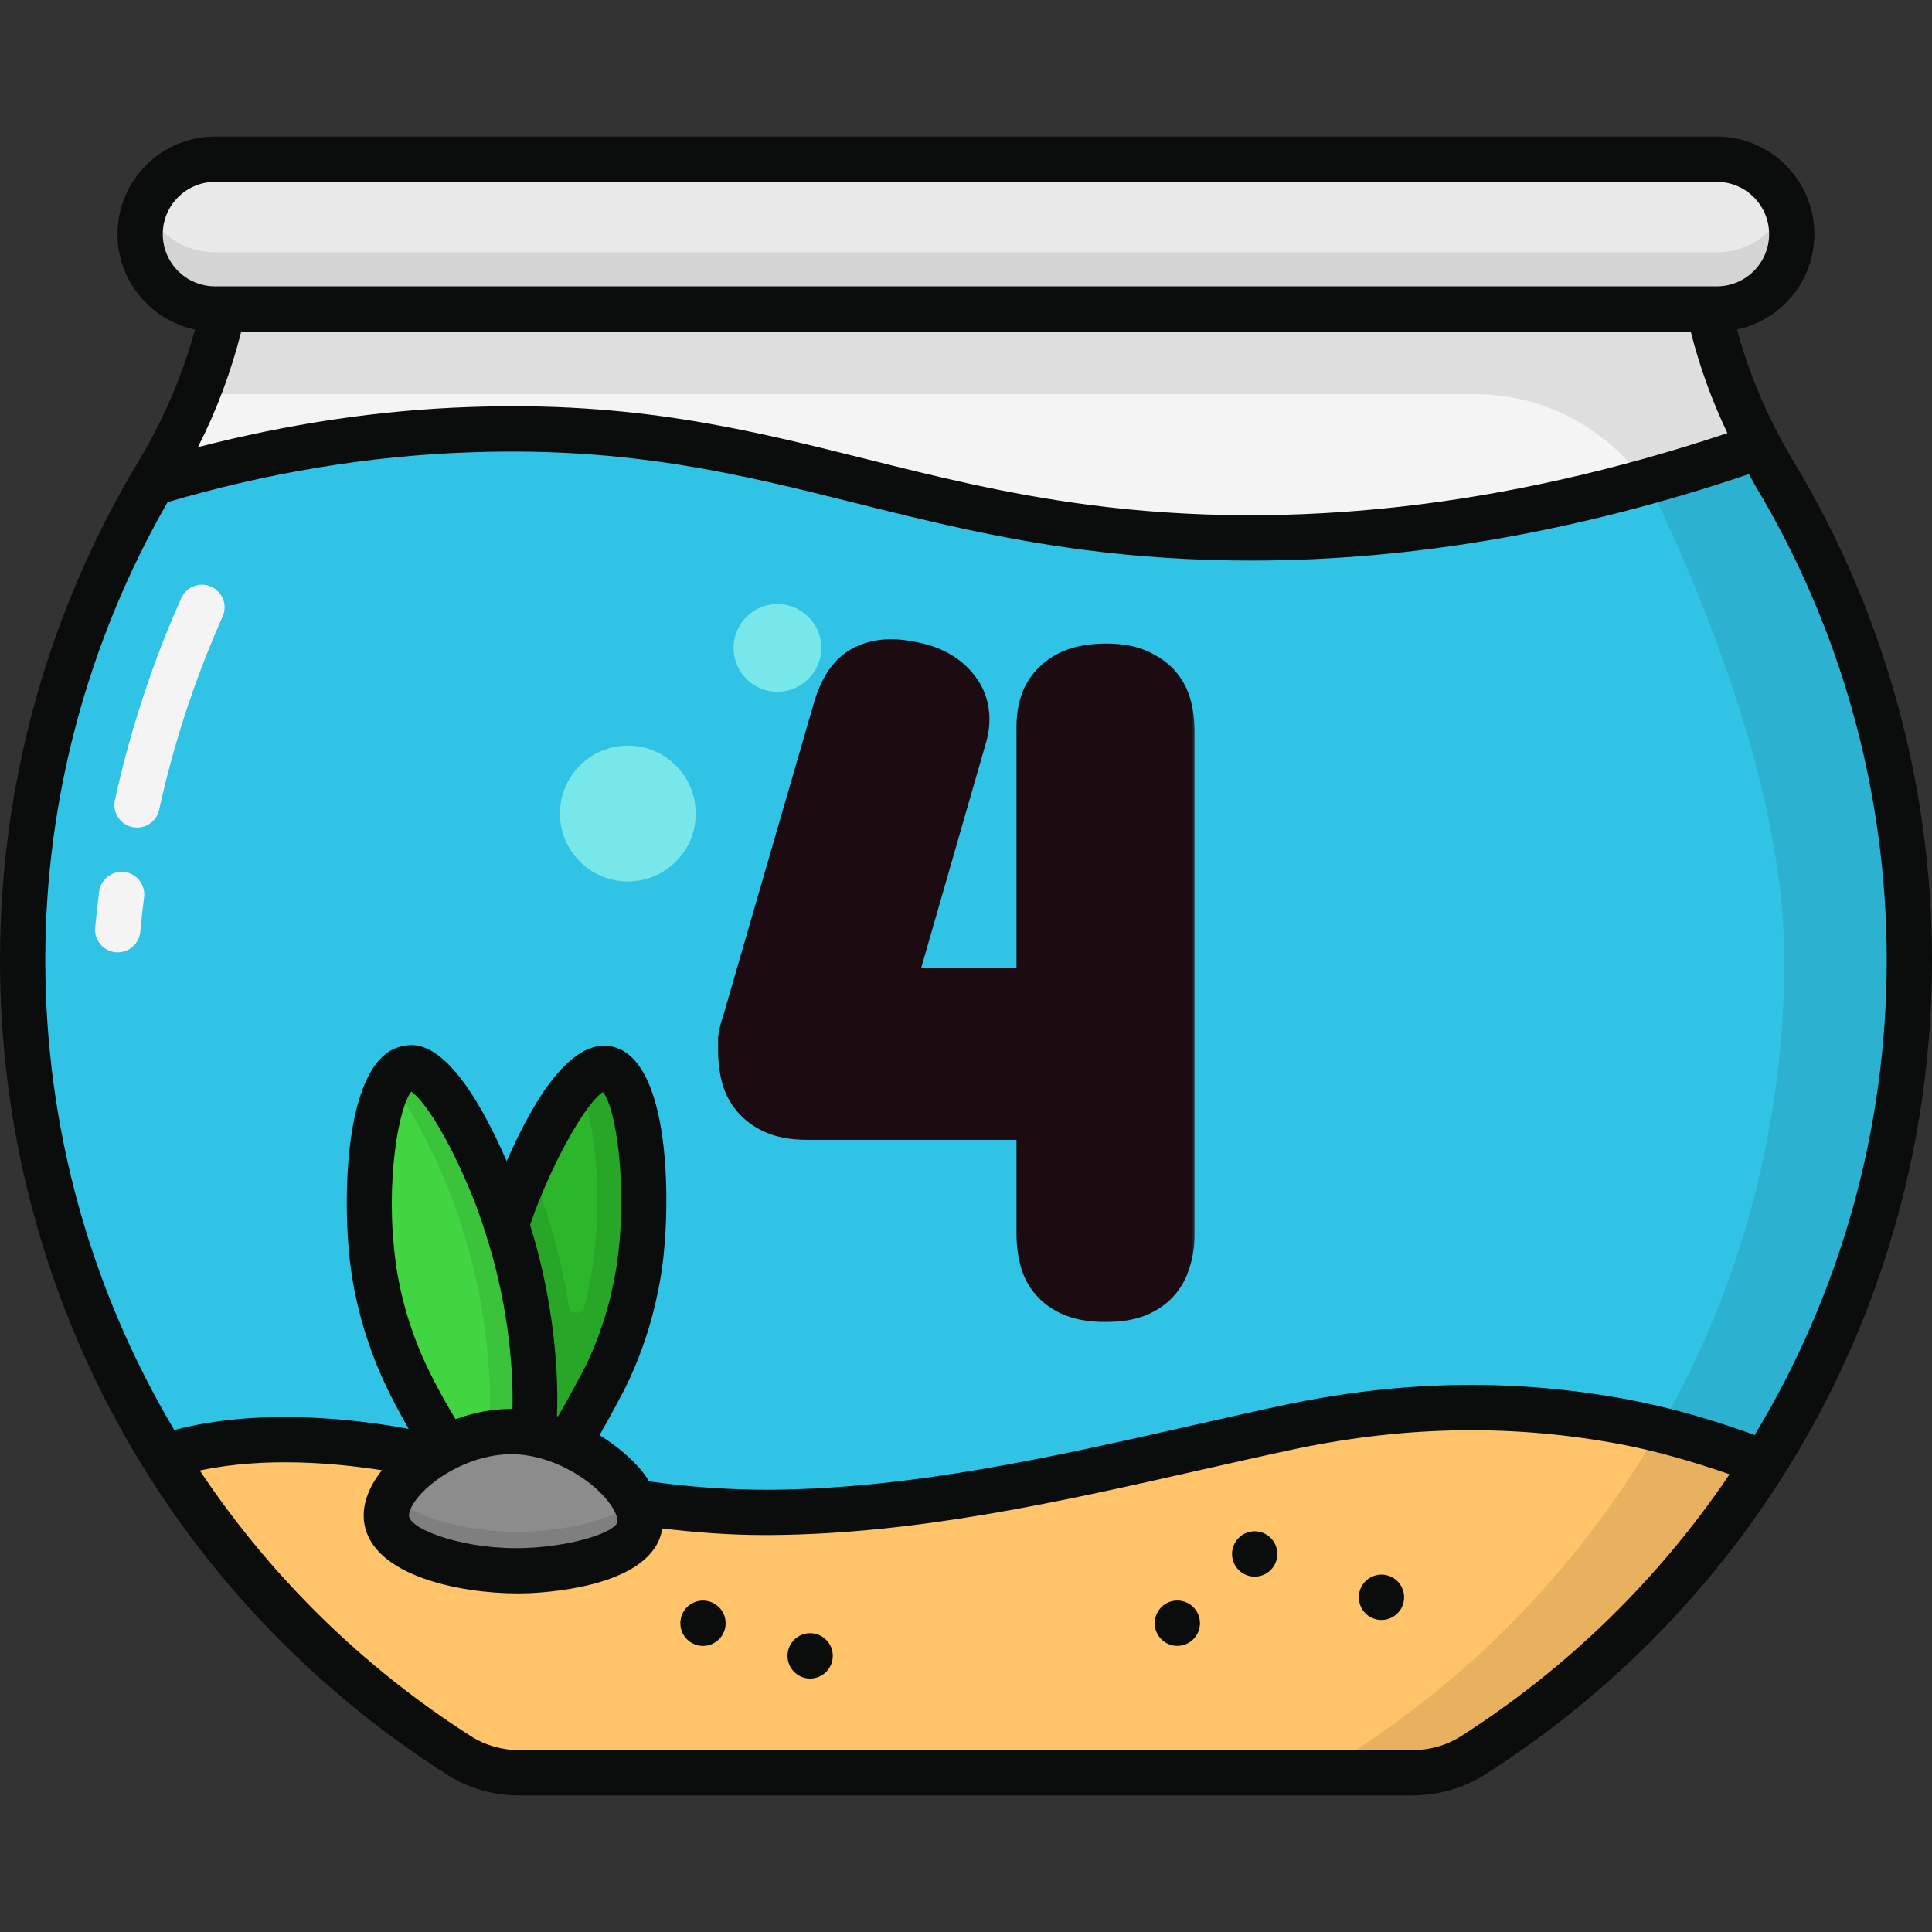 <svg width="150" height="150" viewBox="0 0 150 150" fill="none" xmlns="http://www.w3.org/2000/svg">
<rect x="0" y="0" width="150" height="150" fill="#333333" stroke="none"/>
<path d="M148.231 74.517C148.231 100.502 134.726 123.322 114.308 136.3C112.931 137.179 111.291 137.618 109.65 137.618H40.339C38.699 137.618 37.058 137.179 35.681 136.3C15.263 123.322 1.758 100.501 1.758 74.517C1.758 60.719 5.595 47.8 12.216 36.786C13.417 34.794 14.442 32.743 15.292 30.604C17.196 25.976 18.25 21.084 18.25 16.045V15.957H131.738V16.045C131.738 21.083 132.793 25.976 134.697 30.604C135.547 32.743 136.572 34.793 137.773 36.785C144.423 47.8 148.231 60.719 148.231 74.517Z" fill="#F4F4F4"/>
<path d="M1.773 74.517C1.773 100.502 15.278 123.322 35.697 136.3C37.074 137.179 38.714 137.618 40.355 137.618H109.637C111.277 137.618 112.918 137.179 114.324 136.3C134.713 123.322 148.247 100.502 148.247 74.517C148.247 60.719 144.409 47.8 137.789 36.786C137.379 36.083 136.969 35.38 136.617 34.676C136.588 34.647 136.588 34.647 136.588 34.676C114.295 42.469 96.776 42.557 84.385 40.946C66.983 38.69 56.613 32.626 36.517 33.358C26.967 33.68 18.589 35.438 11.822 37.489C5.435 48.357 1.773 61.012 1.773 74.517Z" fill="#30C3E5"/>
<path d="M12.758 113.098C18.558 122.443 26.409 130.411 35.696 136.3C37.073 137.178 38.713 137.618 40.354 137.618H109.636C111.276 137.618 112.917 137.178 114.323 136.3C123.463 130.499 131.226 122.707 136.997 113.538C133.833 112.307 130.201 111.194 126.246 110.432C115.26 108.352 106.325 109.524 100.379 110.755C87.811 113.421 73.838 117.317 59.923 117.434C49.435 117.492 42.2 115.295 33.675 113.157C29.134 112.044 19.877 110.755 12.758 113.098Z" fill="#FFC369"/>
<path d="M39.127 116.475C41.859 117.217 46.624 107.663 46.92 107.062C48.772 103.3 49.405 100.016 49.657 98.247C50.55 91.974 49.683 83.454 47.15 82.973C44.435 82.457 40.728 91.358 40.341 92.286C35.946 102.839 36.161 115.671 39.127 116.475Z" fill="#2BB62B"/>
<path opacity="0.09" d="M47.162 82.983C46.459 82.837 45.668 83.364 44.877 84.213C46.342 86.879 46.752 93.266 46.019 98.246C45.901 99.038 45.705 100.15 45.359 101.475C45.193 102.108 44.271 102.07 44.166 101.424C43.596 97.913 42.64 94.322 41.332 91.098C41.244 90.922 41.186 90.746 41.098 90.571C40.688 91.45 40.424 92.094 40.336 92.299C36.621 101.217 36.202 111.74 37.966 115.264L37.964 115.266C37.968 115.276 37.974 115.28 37.979 115.29C38.099 115.525 38.228 115.725 38.367 115.894C38.43 115.972 38.488 116.057 38.556 116.119C38.736 116.286 38.927 116.412 39.135 116.467C40.747 116.907 43.032 113.801 44.702 111.018C45.902 109.085 46.811 107.298 46.928 107.064C48.773 103.314 49.389 100.004 49.652 98.246C50.56 91.977 49.681 83.452 47.162 82.983Z" fill="black"/>
<path d="M39.342 116.51C36.604 117.228 31.921 107.633 31.631 107.03C29.812 103.252 29.207 99.962 28.971 98.191C28.132 91.911 29.073 83.398 31.61 82.939C34.33 82.447 37.959 91.38 38.338 92.311C42.641 102.901 42.314 115.731 39.342 116.51Z" fill="#41D641"/>
<path opacity="0.09" d="M39.341 116.497C38.638 116.672 37.847 116.204 36.997 115.354C38.784 111.868 38.433 101.293 34.8 92.299C34.537 91.625 32.428 86.469 30.289 84.097C30.641 83.423 31.109 83.013 31.607 82.925C34.332 82.456 37.964 91.391 38.345 92.299C42.651 102.904 42.3 115.735 39.341 116.497Z" fill="black"/>
<path d="M49.655 118.543C50.272 115.793 45.05 111.124 39.655 111.144C34.633 111.164 29.561 115.247 30.021 118.013C30.496 120.871 36.841 122.103 40.983 121.937C41.38 121.921 48.98 121.555 49.655 118.543Z" fill="#8C8C8C"/>
<path opacity="0.09" d="M49.655 118.547C48.981 121.564 41.394 121.916 40.984 121.945C36.853 122.092 30.497 120.861 30.028 118.02C29.911 117.405 30.086 116.702 30.497 115.999C32.078 118.137 37.381 119.045 40.984 118.928C41.365 118.899 47.458 118.606 49.216 116.409C49.626 117.17 49.802 117.902 49.655 118.547Z" fill="black"/>
<path d="M60.359 53.707C62.239 53.707 63.764 52.182 63.764 50.301C63.764 48.421 62.239 46.896 60.359 46.896C58.478 46.896 56.953 48.421 56.953 50.301C56.953 52.182 58.478 53.707 60.359 53.707Z" fill="#78E7EA"/>
<path d="M48.748 68.435C51.659 68.435 54.019 66.075 54.019 63.164C54.019 60.253 51.659 57.893 48.748 57.893C45.837 57.893 43.477 60.253 43.477 63.164C43.477 66.075 45.837 68.435 48.748 68.435Z" fill="#78E7EA"/>
<path d="M10.64 64.254C10.516 64.254 10.39 64.241 10.263 64.212C9.314 64.005 8.715 63.068 8.922 62.119C10.1 56.738 11.832 51.462 14.074 46.441C14.47 45.554 15.506 45.149 16.395 45.552C17.282 45.947 17.68 46.987 17.284 47.874C15.141 52.676 13.483 57.722 12.355 62.872C12.177 63.693 11.448 64.254 10.64 64.254ZM10.892 72.344C10.974 71.448 11.072 70.555 11.185 69.666C11.308 68.703 10.626 67.823 9.663 67.7C8.729 67.578 7.821 68.259 7.698 69.222C7.579 70.152 7.477 71.085 7.39 72.02C7.302 72.987 8.013 73.843 8.98 73.933C9.035 73.937 9.09 73.94 9.143 73.94C10.041 73.94 10.808 73.255 10.892 72.344Z" fill="#F4F4F4"/>
<path opacity="0.09" d="M137.77 36.786C136.494 34.646 135.409 32.4 134.511 30.096C134.221 29.364 133.961 28.623 133.714 27.878C133.513 27.258 133.32 26.637 133.152 26.009C132.253 22.776 131.735 19.448 131.735 16.045V15.957H18.248V16.045C18.248 21.083 17.193 25.976 15.289 30.604H114.514C120.803 30.604 126.502 34.255 129.145 39.962C133.256 48.838 138.532 62.559 138.532 74.517C138.532 100.501 124.997 123.322 104.608 136.299C103.202 137.178 101.591 137.618 99.921 137.618L109.647 137.618C111.282 137.618 112.903 137.189 114.283 136.313C134.714 123.338 148.228 100.51 148.228 74.517C148.228 60.719 144.42 47.8 137.77 36.786Z" fill="black"/>
<path d="M133.294 12.362H16.689C13.478 12.362 10.875 14.965 10.875 18.176C10.875 21.387 13.478 23.991 16.689 23.991H133.294C136.505 23.991 139.108 21.388 139.108 18.176C139.108 14.966 136.505 12.362 133.294 12.362Z" fill="#E9E9E9"/>
<path opacity="0.09" d="M139.119 18.183C139.119 21.377 136.512 23.984 133.29 23.984H16.697C15.086 23.984 13.621 23.34 12.566 22.285C11.512 21.23 10.867 19.795 10.867 18.183C10.867 17.422 11.014 16.66 11.277 15.986C11.6 16.719 12.01 17.334 12.566 17.89C13.621 18.945 15.086 19.59 16.697 19.59H133.29C135.721 19.59 137.801 18.096 138.709 15.986C138.973 16.66 139.119 17.422 139.119 18.183Z" fill="black"/>
<path d="M139.291 35.888C137.281 32.554 135.815 29.094 134.858 25.582C138.285 24.86 140.867 21.815 140.867 18.176C140.867 14.002 137.471 10.604 133.297 10.604H16.693C12.519 10.604 9.121 14.002 9.121 18.176C9.121 21.818 11.709 24.866 15.141 25.585C14.179 29.106 12.715 32.565 10.71 35.891C3.704 47.547 0 60.908 0 74.531C0 100.29 12.986 123.943 34.738 137.802C36.374 138.846 38.313 139.395 40.343 139.395H109.63C111.647 139.395 113.59 138.849 115.261 137.802C137.014 123.923 150 100.27 150 74.531C150 60.909 146.298 47.548 139.291 35.888ZM131.269 25.748C131.942 28.415 132.888 31.049 134.115 33.628C116.977 39.348 100.328 41.252 84.608 39.203C78.163 38.367 72.621 36.982 67.262 35.642C57.991 33.324 49.23 31.143 36.457 31.602C29.413 31.839 22.342 32.916 15.368 34.717C16.851 31.799 17.959 28.796 18.729 25.748H131.269ZM12.637 18.176C12.637 15.94 14.457 14.121 16.693 14.121H133.297C135.534 14.121 137.354 15.94 137.354 18.176C137.354 20.412 135.534 22.232 133.297 22.232H16.693C14.457 22.232 12.637 20.412 12.637 18.176ZM13.008 38.989C20.774 36.697 28.698 35.381 36.58 35.115C48.869 34.688 57.387 36.797 66.41 39.053C71.866 40.417 77.508 41.827 84.155 42.69C88.427 43.245 92.759 43.521 97.147 43.521C109.636 43.521 122.574 41.278 135.772 36.814C135.778 36.825 135.785 36.81 135.791 36.817C135.959 37.11 136.103 37.41 136.278 37.701C142.956 48.812 146.486 61.547 146.486 74.53C146.486 87.798 142.838 100.469 136.235 111.414C133.071 110.268 129.838 109.322 126.568 108.693C117.793 107.033 109.11 107.139 100.006 109.022C97.548 109.543 95.039 110.112 92.484 110.69C81.878 113.09 70.912 115.571 59.899 115.665C56.673 115.678 53.528 115.454 50.395 115.013C50.237 114.772 50.096 114.532 49.903 114.292C49.087 113.277 47.922 112.271 46.546 111.428C47.293 110.151 48.512 107.826 48.512 107.826C49.963 104.879 50.907 101.823 51.399 98.476C52.103 93.455 52.094 82.145 47.458 81.241C44.293 80.624 41.389 85.464 39.34 90.153C35.136 80.533 32.266 81.019 31.296 81.213C26.635 82.065 26.554 93.398 27.232 98.436C27.652 101.58 28.628 104.813 30.041 107.752C30.202 108.105 30.846 109.403 31.73 110.939C27.893 110.225 20.23 109.246 13.532 111.03C7.079 100.176 3.516 87.648 3.516 74.531C3.516 62.038 6.814 49.792 13.008 38.989ZM33.224 106.261C31.955 103.621 31.088 100.754 30.716 97.97C29.881 91.761 30.972 85.913 31.929 84.757C32.796 85.301 34.702 88.011 36.717 92.966C37.052 93.804 37.36 94.671 37.647 95.592C39.353 100.757 39.87 105.817 39.791 109.395C39.76 109.395 39.73 109.389 39.698 109.389C39.681 109.389 39.666 109.389 39.65 109.389C38.148 109.394 36.701 109.7 35.371 110.185C34.247 108.347 33.386 106.613 33.224 106.261ZM43.325 109.97C43.297 109.962 43.271 109.952 43.244 109.944C43.42 105.39 42.672 99.926 41.155 95.1C41.401 94.378 41.665 93.676 41.972 92.946C43.53 89.1 45.707 85.459 46.812 84.786C47.846 86.031 48.737 92.15 47.919 97.978C47.482 100.945 46.644 103.657 45.425 106.15C45.38 106.227 44.118 108.639 43.325 109.97ZM32.509 116.181C33.878 114.559 36.775 112.913 39.663 112.902H39.694C42.702 112.902 45.726 114.708 47.163 116.496C47.824 117.317 47.99 117.94 47.941 118.161C47.765 118.945 44.588 120.023 40.913 120.181C36.209 120.384 31.935 118.804 31.756 117.723C31.724 117.52 31.844 116.97 32.509 116.181ZM113.384 134.829C112.285 135.519 110.986 135.882 109.63 135.882H40.343C39.002 135.882 37.683 135.51 36.627 134.838C28.057 129.377 20.942 122.304 15.511 114.171C20.555 113.086 26.1 113.589 29.653 114.15C28.553 115.542 28.067 116.971 28.289 118.301C28.957 122.317 35.623 123.711 40.211 123.711C40.502 123.711 40.786 123.705 41.059 123.694C43.249 123.599 50.463 122.976 51.371 118.927C51.391 118.842 51.379 118.752 51.392 118.666C54.024 118.979 56.66 119.182 59.388 119.182C59.567 119.182 59.747 119.182 59.926 119.179C71.319 119.085 82.473 116.561 93.259 114.118C95.797 113.546 98.294 112.979 100.726 112.464C109.358 110.679 117.595 110.579 125.91 112.147C128.735 112.691 131.531 113.506 134.283 114.464C128.88 122.467 121.841 129.434 113.384 134.829ZM56.338 126.029C56.338 127.001 55.551 127.79 54.58 127.79C53.609 127.79 52.822 127.001 52.822 126.029C52.822 125.056 53.609 124.268 54.58 124.268C55.551 124.268 56.338 125.056 56.338 126.029ZM64.658 128.561C64.658 129.533 63.871 130.322 62.9 130.322C61.929 130.322 61.142 129.533 61.142 128.561C61.142 127.588 61.929 126.8 62.9 126.8C63.871 126.8 64.658 127.588 64.658 128.561ZM93.166 126.025C93.166 126.997 92.379 127.786 91.408 127.786C90.437 127.786 89.65 126.997 89.65 126.025C89.65 125.052 90.437 124.264 91.408 124.264C92.379 124.264 93.166 125.052 93.166 126.025ZM99.171 120.65C99.171 121.622 98.384 122.411 97.413 122.411C96.442 122.411 95.655 121.622 95.655 120.65C95.655 119.677 96.442 118.889 97.413 118.889C98.384 118.889 99.171 119.677 99.171 120.65ZM109.015 124.013C109.015 124.986 108.228 125.774 107.257 125.774C106.286 125.774 105.499 124.986 105.499 124.013C105.499 123.041 106.286 122.252 107.257 122.252C108.228 122.252 109.015 123.041 109.015 124.013Z" fill="#0B0C0C"/>
<mask id="path-17-outside-1_7155_219" maskUnits="userSpaceOnUse" x="55" y="49" width="38" height="54" fill="black">
<rect fill="white" x="55" y="49" width="38" height="54"/>
<path d="M85.8 98.64C84.947 98.64 84.307 98.512 83.88 98.256C83.496 98.043 83.24 97.723 83.112 97.296C82.984 96.827 82.92 96.315 82.92 95.76V84.496H62.632C61.821 84.496 61.203 84.368 60.776 84.112C60.349 83.856 60.072 83.515 59.944 83.088C59.816 82.619 59.752 82.107 59.752 81.552C59.752 81.296 59.752 81.061 59.752 80.848C59.795 80.592 59.859 80.357 59.944 80.144L66.92 56.08C67.261 54.8 67.667 54.053 68.136 53.84C68.648 53.584 69.395 53.563 70.376 53.776C71.315 53.947 71.997 54.288 72.424 54.8C72.851 55.269 72.936 55.888 72.68 56.656L66.216 79.12H82.92V56.464C82.92 55.952 82.984 55.525 83.112 55.184C83.283 54.8 83.581 54.501 84.008 54.288C84.435 54.075 85.075 53.968 85.928 53.968C86.739 53.968 87.336 54.096 87.72 54.352C88.147 54.565 88.424 54.885 88.552 55.312C88.68 55.739 88.744 56.251 88.744 56.848V95.824C88.744 96.421 88.659 96.933 88.488 97.36C88.36 97.787 88.083 98.107 87.656 98.32C87.272 98.533 86.653 98.64 85.8 98.64Z"/>
</mask>
<path d="M85.8 98.64C84.947 98.64 84.307 98.512 83.88 98.256C83.496 98.043 83.24 97.723 83.112 97.296C82.984 96.827 82.92 96.315 82.92 95.76V84.496H62.632C61.821 84.496 61.203 84.368 60.776 84.112C60.349 83.856 60.072 83.515 59.944 83.088C59.816 82.619 59.752 82.107 59.752 81.552C59.752 81.296 59.752 81.061 59.752 80.848C59.795 80.592 59.859 80.357 59.944 80.144L66.92 56.08C67.261 54.8 67.667 54.053 68.136 53.84C68.648 53.584 69.395 53.563 70.376 53.776C71.315 53.947 71.997 54.288 72.424 54.8C72.851 55.269 72.936 55.888 72.68 56.656L66.216 79.12H82.92V56.464C82.92 55.952 82.984 55.525 83.112 55.184C83.283 54.8 83.581 54.501 84.008 54.288C84.435 54.075 85.075 53.968 85.928 53.968C86.739 53.968 87.336 54.096 87.72 54.352C88.147 54.565 88.424 54.885 88.552 55.312C88.68 55.739 88.744 56.251 88.744 56.848V95.824C88.744 96.421 88.659 96.933 88.488 97.36C88.36 97.787 88.083 98.107 87.656 98.32C87.272 98.533 86.653 98.64 85.8 98.64Z" fill="#FD5FAB"/>
<path d="M83.88 98.256L85.938 94.826L85.881 94.792L85.823 94.759L83.88 98.256ZM83.112 97.296L79.253 98.349L79.266 98.397L79.281 98.445L83.112 97.296ZM82.92 84.496H86.92V80.496H82.92V84.496ZM59.944 83.088L56.085 84.141L56.098 84.189L56.113 84.237L59.944 83.088ZM59.752 80.848L55.806 80.19L55.752 80.517V80.848H59.752ZM59.944 80.144L63.658 81.63L63.731 81.447L63.786 81.258L59.944 80.144ZM66.92 56.08L70.762 57.194L70.774 57.152L70.785 57.111L66.92 56.08ZM68.136 53.84L69.791 57.481L69.859 57.451L69.925 57.418L68.136 53.84ZM70.376 53.776L69.526 57.685L69.593 57.699L69.66 57.712L70.376 53.776ZM72.424 54.8L69.351 57.361L69.406 57.427L69.464 57.491L72.424 54.8ZM72.68 56.656L68.885 55.391L68.859 55.47L68.836 55.55L72.68 56.656ZM66.216 79.12L62.372 78.014L60.903 83.12H66.216V79.12ZM82.92 79.12V83.12H86.92V79.12H82.92ZM83.112 55.184L79.457 53.559L79.408 53.668L79.367 53.779L83.112 55.184ZM87.72 54.352L85.501 57.68L85.708 57.818L85.931 57.93L87.72 54.352ZM88.552 55.312L92.383 54.163L92.383 54.163L88.552 55.312ZM88.488 97.36L84.774 95.874L84.708 96.04L84.657 96.211L88.488 97.36ZM87.656 98.32L85.867 94.742L85.789 94.781L85.713 94.823L87.656 98.32ZM85.8 94.64C85.685 94.64 85.6 94.636 85.542 94.631C85.482 94.626 85.459 94.621 85.465 94.622C85.47 94.623 85.517 94.632 85.595 94.66C85.673 94.689 85.793 94.739 85.938 94.826L81.822 101.686C83.17 102.495 84.677 102.64 85.8 102.64V94.64ZM85.823 94.759C86.052 94.887 86.304 95.082 86.523 95.357C86.743 95.631 86.873 95.912 86.943 96.147L79.281 98.445C79.704 99.855 80.628 101.025 81.937 101.753L85.823 94.759ZM86.971 96.243C86.949 96.161 86.92 96.008 86.92 95.76H78.92C78.92 96.621 79.019 97.492 79.253 98.349L86.971 96.243ZM86.92 95.76V84.496H78.92V95.76H86.92ZM82.92 80.496H62.632V88.496H82.92V80.496ZM62.632 80.496C62.427 80.496 62.351 80.479 62.37 80.483C62.388 80.487 62.574 80.526 62.834 80.682L58.718 87.542C60.043 88.337 61.506 88.496 62.632 88.496V80.496ZM62.834 80.682C62.968 80.762 63.162 80.907 63.352 81.142C63.548 81.382 63.691 81.658 63.775 81.939L56.113 84.237C56.561 85.733 57.545 86.838 58.718 87.542L62.834 80.682ZM63.803 82.035C63.781 81.953 63.752 81.8 63.752 81.552H55.752C55.752 82.413 55.851 83.284 56.085 84.141L63.803 82.035ZM63.752 81.552C63.752 81.552 63.752 81.551 63.752 81.55C63.752 81.55 63.752 81.549 63.752 81.549C63.752 81.549 63.752 81.548 63.752 81.547C63.752 81.547 63.752 81.546 63.752 81.546C63.752 81.546 63.752 81.545 63.752 81.544C63.752 81.544 63.752 81.543 63.752 81.543C63.752 81.543 63.752 81.542 63.752 81.541C63.752 81.541 63.752 81.54 63.752 81.54C63.752 81.54 63.752 81.539 63.752 81.538C63.752 81.538 63.752 81.537 63.752 81.537C63.752 81.537 63.752 81.536 63.752 81.535C63.752 81.535 63.752 81.534 63.752 81.534C63.752 81.534 63.752 81.533 63.752 81.532C63.752 81.532 63.752 81.531 63.752 81.531C63.752 81.531 63.752 81.53 63.752 81.53C63.752 81.529 63.752 81.529 63.752 81.528C63.752 81.528 63.752 81.527 63.752 81.527C63.752 81.526 63.752 81.526 63.752 81.525C63.752 81.525 63.752 81.524 63.752 81.524C63.752 81.523 63.752 81.523 63.752 81.522C63.752 81.522 63.752 81.521 63.752 81.521C63.752 81.52 63.752 81.52 63.752 81.519C63.752 81.519 63.752 81.518 63.752 81.518C63.752 81.517 63.752 81.517 63.752 81.516C63.752 81.516 63.752 81.515 63.752 81.515C63.752 81.514 63.752 81.514 63.752 81.513C63.752 81.513 63.752 81.512 63.752 81.512C63.752 81.511 63.752 81.511 63.752 81.51C63.752 81.51 63.752 81.509 63.752 81.509C63.752 81.508 63.752 81.508 63.752 81.507C63.752 81.507 63.752 81.506 63.752 81.506C63.752 81.505 63.752 81.505 63.752 81.504C63.752 81.504 63.752 81.503 63.752 81.503C63.752 81.502 63.752 81.502 63.752 81.501C63.752 81.501 63.752 81.5 63.752 81.5C63.752 81.499 63.752 81.499 63.752 81.498C63.752 81.498 63.752 81.497 63.752 81.497C63.752 81.496 63.752 81.496 63.752 81.495C63.752 81.495 63.752 81.494 63.752 81.494C63.752 81.493 63.752 81.493 63.752 81.492C63.752 81.492 63.752 81.491 63.752 81.491C63.752 81.49 63.752 81.49 63.752 81.489C63.752 81.489 63.752 81.488 63.752 81.488C63.752 81.487 63.752 81.487 63.752 81.487C63.752 81.486 63.752 81.486 63.752 81.485C63.752 81.484 63.752 81.484 63.752 81.484C63.752 81.483 63.752 81.483 63.752 81.482C63.752 81.481 63.752 81.481 63.752 81.481C63.752 81.48 63.752 81.48 63.752 81.479C63.752 81.479 63.752 81.478 63.752 81.478C63.752 81.477 63.752 81.477 63.752 81.476C63.752 81.476 63.752 81.475 63.752 81.475C63.752 81.474 63.752 81.474 63.752 81.473C63.752 81.473 63.752 81.472 63.752 81.472C63.752 81.471 63.752 81.471 63.752 81.47C63.752 81.47 63.752 81.469 63.752 81.469C63.752 81.468 63.752 81.468 63.752 81.467C63.752 81.467 63.752 81.466 63.752 81.466C63.752 81.465 63.752 81.465 63.752 81.464C63.752 81.464 63.752 81.463 63.752 81.463C63.752 81.462 63.752 81.462 63.752 81.461C63.752 81.461 63.752 81.46 63.752 81.46C63.752 81.459 63.752 81.459 63.752 81.459C63.752 81.458 63.752 81.457 63.752 81.457C63.752 81.457 63.752 81.456 63.752 81.456C63.752 81.455 63.752 81.455 63.752 81.454C63.752 81.454 63.752 81.453 63.752 81.453C63.752 81.452 63.752 81.452 63.752 81.451C63.752 81.451 63.752 81.45 63.752 81.45C63.752 81.449 63.752 81.449 63.752 81.448C63.752 81.448 63.752 81.447 63.752 81.447C63.752 81.446 63.752 81.446 63.752 81.445C63.752 81.445 63.752 81.444 63.752 81.444C63.752 81.443 63.752 81.443 63.752 81.442C63.752 81.442 63.752 81.441 63.752 81.441C63.752 81.44 63.752 81.44 63.752 81.439C63.752 81.439 63.752 81.438 63.752 81.438C63.752 81.438 63.752 81.437 63.752 81.436C63.752 81.436 63.752 81.436 63.752 81.435C63.752 81.434 63.752 81.434 63.752 81.434C63.752 81.433 63.752 81.433 63.752 81.432C63.752 81.432 63.752 81.431 63.752 81.431C63.752 81.43 63.752 81.43 63.752 81.429C63.752 81.429 63.752 81.428 63.752 81.428C63.752 81.427 63.752 81.427 63.752 81.426C63.752 81.426 63.752 81.425 63.752 81.425C63.752 81.424 63.752 81.424 63.752 81.423C63.752 81.423 63.752 81.422 63.752 81.422C63.752 81.421 63.752 81.421 63.752 81.42C63.752 81.42 63.752 81.419 63.752 81.419C63.752 81.418 63.752 81.418 63.752 81.418C63.752 81.417 63.752 81.416 63.752 81.416C63.752 81.416 63.752 81.415 63.752 81.415C63.752 81.414 63.752 81.414 63.752 81.413C63.752 81.413 63.752 81.412 63.752 81.412C63.752 81.411 63.752 81.411 63.752 81.41C63.752 81.41 63.752 81.409 63.752 81.409C63.752 81.408 63.752 81.408 63.752 81.407C63.752 81.407 63.752 81.406 63.752 81.406C63.752 81.405 63.752 81.405 63.752 81.404C63.752 81.404 63.752 81.403 63.752 81.403C63.752 81.403 63.752 81.402 63.752 81.401C63.752 81.401 63.752 81.401 63.752 81.4C63.752 81.4 63.752 81.399 63.752 81.399C63.752 81.398 63.752 81.398 63.752 81.397C63.752 81.397 63.752 81.396 63.752 81.396C63.752 81.395 63.752 81.395 63.752 81.394C63.752 81.394 63.752 81.393 63.752 81.393C63.752 81.392 63.752 81.392 63.752 81.391C63.752 81.391 63.752 81.39 63.752 81.39C63.752 81.389 63.752 81.389 63.752 81.388C63.752 81.388 63.752 81.388 63.752 81.387C63.752 81.387 63.752 81.386 63.752 81.386C63.752 81.385 63.752 81.385 63.752 81.384C63.752 81.384 63.752 81.383 63.752 81.383C63.752 81.382 63.752 81.382 63.752 81.381C63.752 81.381 63.752 81.38 63.752 81.38C63.752 81.379 63.752 81.379 63.752 81.378C63.752 81.378 63.752 81.377 63.752 81.377C63.752 81.376 63.752 81.376 63.752 81.376C63.752 81.375 63.752 81.375 63.752 81.374C63.752 81.374 63.752 81.373 63.752 81.373C63.752 81.372 63.752 81.372 63.752 81.371C63.752 81.371 63.752 81.37 63.752 81.37C63.752 81.369 63.752 81.369 63.752 81.368C63.752 81.368 63.752 81.367 63.752 81.367C63.752 81.366 63.752 81.366 63.752 81.365C63.752 81.365 63.752 81.365 63.752 81.364C63.752 81.364 63.752 81.363 63.752 81.363C63.752 81.362 63.752 81.362 63.752 81.361C63.752 81.361 63.752 81.36 63.752 81.36C63.752 81.359 63.752 81.359 63.752 81.358C63.752 81.358 63.752 81.357 63.752 81.357C63.752 81.356 63.752 81.356 63.752 81.355C63.752 81.355 63.752 81.354 63.752 81.354C63.752 81.353 63.752 81.353 63.752 81.353C63.752 81.352 63.752 81.352 63.752 81.351C63.752 81.351 63.752 81.35 63.752 81.35C63.752 81.349 63.752 81.349 63.752 81.348C63.752 81.348 63.752 81.347 63.752 81.347C63.752 81.346 63.752 81.346 63.752 81.345C63.752 81.345 63.752 81.344 63.752 81.344C63.752 81.343 63.752 81.343 63.752 81.343C63.752 81.342 63.752 81.341 63.752 81.341C63.752 81.341 63.752 81.34 63.752 81.34C63.752 81.339 63.752 81.339 63.752 81.338C63.752 81.338 63.752 81.337 63.752 81.337C63.752 81.336 63.752 81.336 63.752 81.335C63.752 81.335 63.752 81.334 63.752 81.334C63.752 81.333 63.752 81.333 63.752 81.332C63.752 81.332 63.752 81.332 63.752 81.331C63.752 81.331 63.752 81.33 63.752 81.33C63.752 81.329 63.752 81.329 63.752 81.328C63.752 81.328 63.752 81.327 63.752 81.327C63.752 81.326 63.752 81.326 63.752 81.325C63.752 81.325 63.752 81.324 63.752 81.324C63.752 81.323 63.752 81.323 63.752 81.323C63.752 81.322 63.752 81.322 63.752 81.321C63.752 81.321 63.752 81.32 63.752 81.32C63.752 81.319 63.752 81.319 63.752 81.318C63.752 81.318 63.752 81.317 63.752 81.317C63.752 81.316 63.752 81.316 63.752 81.315C63.752 81.315 63.752 81.314 63.752 81.314C63.752 81.314 63.752 81.313 63.752 81.313C63.752 81.312 63.752 81.312 63.752 81.311C63.752 81.311 63.752 81.31 63.752 81.31C63.752 81.309 63.752 81.309 63.752 81.308C63.752 81.308 63.752 81.307 63.752 81.307C63.752 81.306 63.752 81.306 63.752 81.305C63.752 81.305 63.752 81.305 63.752 81.304C63.752 81.304 63.752 81.303 63.752 81.303C63.752 81.302 63.752 81.302 63.752 81.301C63.752 81.301 63.752 81.3 63.752 81.3C63.752 81.299 63.752 81.299 63.752 81.298C63.752 81.298 63.752 81.297 63.752 81.297C63.752 81.296 63.752 81.296 63.752 81.296C63.752 81.295 63.752 81.295 63.752 81.294C63.752 81.294 63.752 81.293 63.752 81.293C63.752 81.292 63.752 81.292 63.752 81.291C63.752 81.291 63.752 81.29 63.752 81.29C63.752 81.289 63.752 81.289 63.752 81.288C63.752 81.288 63.752 81.288 63.752 81.287C63.752 81.287 63.752 81.286 63.752 81.286C63.752 81.285 63.752 81.285 63.752 81.284C63.752 81.284 63.752 81.283 63.752 81.283C63.752 81.282 63.752 81.282 63.752 81.281C63.752 81.281 63.752 81.281 63.752 81.28C63.752 81.28 63.752 81.279 63.752 81.279C63.752 81.278 63.752 81.278 63.752 81.277C63.752 81.277 63.752 81.276 63.752 81.276C63.752 81.275 63.752 81.275 63.752 81.274C63.752 81.274 63.752 81.273 63.752 81.273C63.752 81.272 63.752 81.272 63.752 81.272C63.752 81.271 63.752 81.271 63.752 81.27C63.752 81.27 63.752 81.269 63.752 81.269C63.752 81.268 63.752 81.268 63.752 81.267C63.752 81.267 63.752 81.266 63.752 81.266C63.752 81.266 63.752 81.265 63.752 81.265C63.752 81.264 63.752 81.264 63.752 81.263C63.752 81.263 63.752 81.262 63.752 81.262C63.752 81.261 63.752 81.261 63.752 81.26C63.752 81.26 63.752 81.259 63.752 81.259C63.752 81.258 63.752 81.258 63.752 81.258C63.752 81.257 63.752 81.257 63.752 81.256C63.752 81.256 63.752 81.255 63.752 81.255C63.752 81.254 63.752 81.254 63.752 81.253C63.752 81.253 63.752 81.252 63.752 81.252C63.752 81.251 63.752 81.251 63.752 81.251C63.752 81.25 63.752 81.25 63.752 81.249C63.752 81.249 63.752 81.248 63.752 81.248C63.752 81.247 63.752 81.247 63.752 81.246C63.752 81.246 63.752 81.245 63.752 81.245C63.752 81.245 63.752 81.244 63.752 81.244C63.752 81.243 63.752 81.243 63.752 81.242C63.752 81.242 63.752 81.241 63.752 81.241C63.752 81.24 63.752 81.24 63.752 81.239C63.752 81.239 63.752 81.239 63.752 81.238C63.752 81.237 63.752 81.237 63.752 81.237C63.752 81.236 63.752 81.236 63.752 81.235C63.752 81.235 63.752 81.234 63.752 81.234C63.752 81.233 63.752 81.233 63.752 81.232C63.752 81.232 63.752 81.231 63.752 81.231C63.752 81.231 63.752 81.23 63.752 81.23C63.752 81.229 63.752 81.229 63.752 81.228C63.752 81.228 63.752 81.227 63.752 81.227C63.752 81.226 63.752 81.226 63.752 81.225C63.752 81.225 63.752 81.225 63.752 81.224C63.752 81.224 63.752 81.223 63.752 81.223C63.752 81.222 63.752 81.222 63.752 81.221C63.752 81.221 63.752 81.22 63.752 81.22C63.752 81.219 63.752 81.219 63.752 81.219C63.752 81.218 63.752 81.218 63.752 81.217C63.752 81.217 63.752 81.216 63.752 81.216C63.752 81.215 63.752 81.215 63.752 81.214C63.752 81.214 63.752 81.213 63.752 81.213C63.752 81.213 63.752 81.212 63.752 81.212C63.752 81.211 63.752 81.211 63.752 81.21C63.752 81.21 63.752 81.209 63.752 81.209C63.752 81.208 63.752 81.208 63.752 81.207C63.752 81.207 63.752 81.207 63.752 81.206C63.752 81.206 63.752 81.205 63.752 81.205C63.752 81.204 63.752 81.204 63.752 81.203C63.752 81.203 63.752 81.202 63.752 81.202C63.752 81.201 63.752 81.201 63.752 81.201C63.752 81.2 63.752 81.2 63.752 81.199C63.752 81.199 63.752 81.198 63.752 81.198C63.752 81.197 63.752 81.197 63.752 81.196C63.752 81.196 63.752 81.195 63.752 81.195C63.752 81.195 63.752 81.194 63.752 81.194C63.752 81.193 63.752 81.193 63.752 81.192C63.752 81.192 63.752 81.191 63.752 81.191C63.752 81.19 63.752 81.19 63.752 81.189C63.752 81.189 63.752 81.189 63.752 81.188C63.752 81.188 63.752 81.187 63.752 81.187C63.752 81.186 63.752 81.186 63.752 81.185C63.752 81.185 63.752 81.184 63.752 81.184C63.752 81.183 63.752 81.183 63.752 81.183C63.752 81.182 63.752 81.182 63.752 81.181C63.752 81.181 63.752 81.18 63.752 81.18C63.752 81.179 63.752 81.179 63.752 81.178C63.752 81.178 63.752 81.178 63.752 81.177C63.752 81.177 63.752 81.176 63.752 81.176C63.752 81.175 63.752 81.175 63.752 81.174C63.752 81.174 63.752 81.174 63.752 81.173C63.752 81.173 63.752 81.172 63.752 81.172C63.752 81.171 63.752 81.171 63.752 81.17C63.752 81.17 63.752 81.169 63.752 81.169C63.752 81.168 63.752 81.168 63.752 81.168C63.752 81.167 63.752 81.167 63.752 81.166C63.752 81.166 63.752 81.165 63.752 81.165C63.752 81.164 63.752 81.164 63.752 81.163C63.752 81.163 63.752 81.162 63.752 81.162C63.752 81.162 63.752 81.161 63.752 81.161C63.752 81.16 63.752 81.16 63.752 81.159C63.752 81.159 63.752 81.158 63.752 81.158C63.752 81.157 63.752 81.157 63.752 81.157C63.752 81.156 63.752 81.156 63.752 81.155C63.752 81.155 63.752 81.154 63.752 81.154C63.752 81.153 63.752 81.153 63.752 81.153C63.752 81.152 63.752 81.152 63.752 81.151C63.752 81.151 63.752 81.15 63.752 81.15C63.752 81.149 63.752 81.149 63.752 81.148C63.752 81.148 63.752 81.147 63.752 81.147C63.752 81.147 63.752 81.146 63.752 81.146C63.752 81.145 63.752 81.145 63.752 81.144C63.752 81.144 63.752 81.143 63.752 81.143C63.752 81.142 63.752 81.142 63.752 81.142C63.752 81.141 63.752 81.141 63.752 81.14C63.752 81.14 63.752 81.139 63.752 81.139C63.752 81.138 63.752 81.138 63.752 81.138C63.752 81.137 63.752 81.137 63.752 81.136C63.752 81.136 63.752 81.135 63.752 81.135C63.752 81.134 63.752 81.134 63.752 81.133C63.752 81.133 63.752 81.133 63.752 81.132C63.752 81.132 63.752 81.131 63.752 81.131C63.752 81.13 63.752 81.13 63.752 81.129C63.752 81.129 63.752 81.129 63.752 81.128C63.752 81.128 63.752 81.127 63.752 81.127C63.752 81.126 63.752 81.126 63.752 81.125C63.752 81.125 63.752 81.124 63.752 81.124C63.752 81.124 63.752 81.123 63.752 81.123C63.752 81.122 63.752 81.122 63.752 81.121C63.752 81.121 63.752 81.12 63.752 81.12C63.752 81.12 63.752 81.119 63.752 81.119C63.752 81.118 63.752 81.118 63.752 81.117C63.752 81.117 63.752 81.116 63.752 81.116C63.752 81.115 63.752 81.115 63.752 81.115C63.752 81.114 63.752 81.114 63.752 81.113C63.752 81.113 63.752 81.112 63.752 81.112C63.752 81.111 63.752 81.111 63.752 81.111C63.752 81.11 63.752 81.11 63.752 81.109C63.752 81.109 63.752 81.108 63.752 81.108C63.752 81.107 63.752 81.107 63.752 81.106C63.752 81.106 63.752 81.106 63.752 81.105C63.752 81.105 63.752 81.104 63.752 81.104C63.752 81.103 63.752 81.103 63.752 81.102C63.752 81.102 63.752 81.102 63.752 81.101C63.752 81.101 63.752 81.1 63.752 81.1C63.752 81.099 63.752 81.099 63.752 81.098C63.752 81.098 63.752 81.097 63.752 81.097C63.752 81.097 63.752 81.096 63.752 81.096C63.752 81.095 63.752 81.095 63.752 81.094C63.752 81.094 63.752 81.093 63.752 81.093C63.752 81.093 63.752 81.092 63.752 81.092C63.752 81.091 63.752 81.091 63.752 81.09C63.752 81.09 63.752 81.089 63.752 81.089C63.752 81.088 63.752 81.088 63.752 81.088C63.752 81.087 63.752 81.087 63.752 81.086C63.752 81.086 63.752 81.085 63.752 81.085C63.752 81.085 63.752 81.084 63.752 81.084C63.752 81.083 63.752 81.083 63.752 81.082C63.752 81.082 63.752 81.081 63.752 81.081C63.752 81.081 63.752 81.08 63.752 81.08C63.752 81.079 63.752 81.079 63.752 81.078C63.752 81.078 63.752 81.077 63.752 81.077C63.752 81.076 63.752 81.076 63.752 81.076C63.752 81.075 63.752 81.075 63.752 81.074C63.752 81.074 63.752 81.073 63.752 81.073C63.752 81.072 63.752 81.072 63.752 81.072C63.752 81.071 63.752 81.071 63.752 81.07C63.752 81.07 63.752 81.069 63.752 81.069C63.752 81.068 63.752 81.068 63.752 81.068C63.752 81.067 63.752 81.067 63.752 81.066C63.752 81.066 63.752 81.065 63.752 81.065C63.752 81.064 63.752 81.064 63.752 81.064C63.752 81.063 63.752 81.063 63.752 81.062C63.752 81.062 63.752 81.061 63.752 81.061C63.752 81.061 63.752 81.06 63.752 81.06C63.752 81.059 63.752 81.059 63.752 81.058C63.752 81.058 63.752 81.057 63.752 81.057C63.752 81.056 63.752 81.056 63.752 81.056C63.752 81.055 63.752 81.055 63.752 81.054C63.752 81.054 63.752 81.053 63.752 81.053C63.752 81.052 63.752 81.052 63.752 81.052C63.752 81.051 63.752 81.051 63.752 81.05C63.752 81.05 63.752 81.049 63.752 81.049C63.752 81.049 63.752 81.048 63.752 81.048C63.752 81.047 63.752 81.047 63.752 81.046C63.752 81.046 63.752 81.045 63.752 81.045C63.752 81.044 63.752 81.044 63.752 81.044C63.752 81.043 63.752 81.043 63.752 81.042C63.752 81.042 63.752 81.041 63.752 81.041C63.752 81.041 63.752 81.04 63.752 81.04C63.752 81.039 63.752 81.039 63.752 81.038C63.752 81.038 63.752 81.037 63.752 81.037C63.752 81.037 63.752 81.036 63.752 81.036C63.752 81.035 63.752 81.035 63.752 81.034C63.752 81.034 63.752 81.034 63.752 81.033C63.752 81.033 63.752 81.032 63.752 81.032C63.752 81.031 63.752 81.031 63.752 81.03C63.752 81.03 63.752 81.029 63.752 81.029C63.752 81.029 63.752 81.028 63.752 81.028C63.752 81.027 63.752 81.027 63.752 81.026C63.752 81.026 63.752 81.026 63.752 81.025C63.752 81.025 63.752 81.024 63.752 81.024C63.752 81.023 63.752 81.023 63.752 81.022C63.752 81.022 63.752 81.022 63.752 81.021C63.752 81.021 63.752 81.02 63.752 81.02C63.752 81.019 63.752 81.019 63.752 81.019C63.752 81.018 63.752 81.018 63.752 81.017C63.752 81.017 63.752 81.016 63.752 81.016C63.752 81.016 63.752 81.015 63.752 81.015C63.752 81.014 63.752 81.014 63.752 81.013C63.752 81.013 63.752 81.012 63.752 81.012C63.752 81.012 63.752 81.011 63.752 81.011C63.752 81.01 63.752 81.01 63.752 81.009C63.752 81.009 63.752 81.008 63.752 81.008C63.752 81.008 63.752 81.007 63.752 81.007C63.752 81.006 63.752 81.006 63.752 81.005C63.752 81.005 63.752 81.005 63.752 81.004C63.752 81.004 63.752 81.003 63.752 81.003C63.752 81.002 63.752 81.002 63.752 81.001C63.752 81.001 63.752 81.001 63.752 81C63.752 81 63.752 80.999 63.752 80.999C63.752 80.999 63.752 80.998 63.752 80.998C63.752 80.997 63.752 80.997 63.752 80.996C63.752 80.996 63.752 80.995 63.752 80.995C63.752 80.995 63.752 80.994 63.752 80.994C63.752 80.993 63.752 80.993 63.752 80.992C63.752 80.992 63.752 80.992 63.752 80.991C63.752 80.991 63.752 80.99 63.752 80.99C63.752 80.989 63.752 80.989 63.752 80.989C63.752 80.988 63.752 80.988 63.752 80.987C63.752 80.987 63.752 80.986 63.752 80.986C63.752 80.985 63.752 80.985 63.752 80.984C63.752 80.984 63.752 80.984 63.752 80.983C63.752 80.983 63.752 80.982 63.752 80.982C63.752 80.981 63.752 80.981 63.752 80.981C63.752 80.98 63.752 80.98 63.752 80.979C63.752 80.979 63.752 80.978 63.752 80.978C63.752 80.978 63.752 80.977 63.752 80.977C63.752 80.976 63.752 80.976 63.752 80.975C63.752 80.975 63.752 80.975 63.752 80.974C63.752 80.974 63.752 80.973 63.752 80.973C63.752 80.972 63.752 80.972 63.752 80.972C63.752 80.971 63.752 80.971 63.752 80.97C63.752 80.97 63.752 80.969 63.752 80.969C63.752 80.969 63.752 80.968 63.752 80.968C63.752 80.967 63.752 80.967 63.752 80.966C63.752 80.966 63.752 80.966 63.752 80.965C63.752 80.965 63.752 80.964 63.752 80.964C63.752 80.963 63.752 80.963 63.752 80.963C63.752 80.962 63.752 80.962 63.752 80.961C63.752 80.961 63.752 80.96 63.752 80.96C63.752 80.96 63.752 80.959 63.752 80.959C63.752 80.958 63.752 80.958 63.752 80.957C63.752 80.957 63.752 80.956 63.752 80.956C63.752 80.956 63.752 80.955 63.752 80.955C63.752 80.954 63.752 80.954 63.752 80.953C63.752 80.953 63.752 80.953 63.752 80.952C63.752 80.952 63.752 80.951 63.752 80.951C63.752 80.95 63.752 80.95 63.752 80.95C63.752 80.949 63.752 80.949 63.752 80.948C63.752 80.948 63.752 80.947 63.752 80.947C63.752 80.947 63.752 80.946 63.752 80.946C63.752 80.945 63.752 80.945 63.752 80.944C63.752 80.944 63.752 80.944 63.752 80.943C63.752 80.943 63.752 80.942 63.752 80.942C63.752 80.941 63.752 80.941 63.752 80.941C63.752 80.94 63.752 80.94 63.752 80.939C63.752 80.939 63.752 80.938 63.752 80.938C63.752 80.938 63.752 80.937 63.752 80.937C63.752 80.936 63.752 80.936 63.752 80.935C63.752 80.935 63.752 80.935 63.752 80.934C63.752 80.934 63.752 80.933 63.752 80.933C63.752 80.932 63.752 80.932 63.752 80.932C63.752 80.931 63.752 80.931 63.752 80.93C63.752 80.93 63.752 80.929 63.752 80.929C63.752 80.929 63.752 80.928 63.752 80.928C63.752 80.927 63.752 80.927 63.752 80.926C63.752 80.926 63.752 80.926 63.752 80.925C63.752 80.925 63.752 80.924 63.752 80.924C63.752 80.924 63.752 80.923 63.752 80.923C63.752 80.922 63.752 80.922 63.752 80.921C63.752 80.921 63.752 80.921 63.752 80.92C63.752 80.92 63.752 80.919 63.752 80.919C63.752 80.918 63.752 80.918 63.752 80.918C63.752 80.917 63.752 80.917 63.752 80.916C63.752 80.916 63.752 80.915 63.752 80.915C63.752 80.915 63.752 80.914 63.752 80.914C63.752 80.913 63.752 80.913 63.752 80.912C63.752 80.912 63.752 80.912 63.752 80.911C63.752 80.911 63.752 80.91 63.752 80.91C63.752 80.909 63.752 80.909 63.752 80.909C63.752 80.908 63.752 80.908 63.752 80.907C63.752 80.907 63.752 80.906 63.752 80.906C63.752 80.906 63.752 80.905 63.752 80.905C63.752 80.904 63.752 80.904 63.752 80.903C63.752 80.903 63.752 80.903 63.752 80.902C63.752 80.902 63.752 80.901 63.752 80.901C63.752 80.9 63.752 80.9 63.752 80.9C63.752 80.899 63.752 80.899 63.752 80.898C63.752 80.898 63.752 80.897 63.752 80.897C63.752 80.897 63.752 80.896 63.752 80.896C63.752 80.895 63.752 80.895 63.752 80.895C63.752 80.894 63.752 80.894 63.752 80.893C63.752 80.893 63.752 80.892 63.752 80.892C63.752 80.892 63.752 80.891 63.752 80.891C63.752 80.89 63.752 80.89 63.752 80.889C63.752 80.889 63.752 80.889 63.752 80.888C63.752 80.888 63.752 80.887 63.752 80.887C63.752 80.887 63.752 80.886 63.752 80.886C63.752 80.885 63.752 80.885 63.752 80.885C63.752 80.884 63.752 80.884 63.752 80.883C63.752 80.883 63.752 80.882 63.752 80.882C63.752 80.882 63.752 80.881 63.752 80.881C63.752 80.88 63.752 80.88 63.752 80.879C63.752 80.879 63.752 80.879 63.752 80.878C63.752 80.878 63.752 80.877 63.752 80.877C63.752 80.876 63.752 80.876 63.752 80.876C63.752 80.875 63.752 80.875 63.752 80.874C63.752 80.874 63.752 80.874 63.752 80.873C63.752 80.873 63.752 80.872 63.752 80.872C63.752 80.871 63.752 80.871 63.752 80.871C63.752 80.87 63.752 80.87 63.752 80.869C63.752 80.869 63.752 80.868 63.752 80.868C63.752 80.868 63.752 80.867 63.752 80.867C63.752 80.866 63.752 80.866 63.752 80.865C63.752 80.865 63.752 80.865 63.752 80.864C63.752 80.864 63.752 80.864 63.752 80.863C63.752 80.863 63.752 80.862 63.752 80.862C63.752 80.861 63.752 80.861 63.752 80.861C63.752 80.86 63.752 80.86 63.752 80.859C63.752 80.859 63.752 80.858 63.752 80.858C63.752 80.858 63.752 80.857 63.752 80.857C63.752 80.856 63.752 80.856 63.752 80.856C63.752 80.855 63.752 80.855 63.752 80.854C63.752 80.854 63.752 80.853 63.752 80.853C63.752 80.853 63.752 80.852 63.752 80.852C63.752 80.851 63.752 80.851 63.752 80.85C63.752 80.85 63.752 80.85 63.752 80.849C63.752 80.849 63.752 80.848 63.752 80.848H55.752C55.752 80.848 55.752 80.849 55.752 80.849C55.752 80.85 55.752 80.85 55.752 80.85C55.752 80.851 55.752 80.851 55.752 80.852C55.752 80.852 55.752 80.853 55.752 80.853C55.752 80.853 55.752 80.854 55.752 80.854C55.752 80.855 55.752 80.855 55.752 80.856C55.752 80.856 55.752 80.856 55.752 80.857C55.752 80.857 55.752 80.858 55.752 80.858C55.752 80.858 55.752 80.859 55.752 80.859C55.752 80.86 55.752 80.86 55.752 80.861C55.752 80.861 55.752 80.861 55.752 80.862C55.752 80.862 55.752 80.863 55.752 80.863C55.752 80.864 55.752 80.864 55.752 80.864C55.752 80.865 55.752 80.865 55.752 80.865C55.752 80.866 55.752 80.866 55.752 80.867C55.752 80.867 55.752 80.868 55.752 80.868C55.752 80.868 55.752 80.869 55.752 80.869C55.752 80.87 55.752 80.87 55.752 80.871C55.752 80.871 55.752 80.871 55.752 80.872C55.752 80.872 55.752 80.873 55.752 80.873C55.752 80.874 55.752 80.874 55.752 80.874C55.752 80.875 55.752 80.875 55.752 80.876C55.752 80.876 55.752 80.876 55.752 80.877C55.752 80.877 55.752 80.878 55.752 80.878C55.752 80.879 55.752 80.879 55.752 80.879C55.752 80.88 55.752 80.88 55.752 80.881C55.752 80.881 55.752 80.882 55.752 80.882C55.752 80.882 55.752 80.883 55.752 80.883C55.752 80.884 55.752 80.884 55.752 80.885C55.752 80.885 55.752 80.885 55.752 80.886C55.752 80.886 55.752 80.887 55.752 80.887C55.752 80.887 55.752 80.888 55.752 80.888C55.752 80.889 55.752 80.889 55.752 80.889C55.752 80.89 55.752 80.89 55.752 80.891C55.752 80.891 55.752 80.892 55.752 80.892C55.752 80.892 55.752 80.893 55.752 80.893C55.752 80.894 55.752 80.894 55.752 80.895C55.752 80.895 55.752 80.895 55.752 80.896C55.752 80.896 55.752 80.897 55.752 80.897C55.752 80.897 55.752 80.898 55.752 80.898C55.752 80.899 55.752 80.899 55.752 80.9C55.752 80.9 55.752 80.9 55.752 80.901C55.752 80.901 55.752 80.902 55.752 80.902C55.752 80.903 55.752 80.903 55.752 80.903C55.752 80.904 55.752 80.904 55.752 80.905C55.752 80.905 55.752 80.906 55.752 80.906C55.752 80.906 55.752 80.907 55.752 80.907C55.752 80.908 55.752 80.908 55.752 80.909C55.752 80.909 55.752 80.909 55.752 80.91C55.752 80.91 55.752 80.911 55.752 80.911C55.752 80.912 55.752 80.912 55.752 80.912C55.752 80.913 55.752 80.913 55.752 80.914C55.752 80.914 55.752 80.915 55.752 80.915C55.752 80.915 55.752 80.916 55.752 80.916C55.752 80.917 55.752 80.917 55.752 80.918C55.752 80.918 55.752 80.918 55.752 80.919C55.752 80.919 55.752 80.92 55.752 80.92C55.752 80.921 55.752 80.921 55.752 80.921C55.752 80.922 55.752 80.922 55.752 80.923C55.752 80.923 55.752 80.924 55.752 80.924C55.752 80.924 55.752 80.925 55.752 80.925C55.752 80.926 55.752 80.926 55.752 80.926C55.752 80.927 55.752 80.927 55.752 80.928C55.752 80.928 55.752 80.929 55.752 80.929C55.752 80.929 55.752 80.93 55.752 80.93C55.752 80.931 55.752 80.931 55.752 80.932C55.752 80.932 55.752 80.932 55.752 80.933C55.752 80.933 55.752 80.934 55.752 80.934C55.752 80.935 55.752 80.935 55.752 80.935C55.752 80.936 55.752 80.936 55.752 80.937C55.752 80.937 55.752 80.938 55.752 80.938C55.752 80.938 55.752 80.939 55.752 80.939C55.752 80.94 55.752 80.94 55.752 80.941C55.752 80.941 55.752 80.941 55.752 80.942C55.752 80.942 55.752 80.943 55.752 80.943C55.752 80.944 55.752 80.944 55.752 80.944C55.752 80.945 55.752 80.945 55.752 80.946C55.752 80.946 55.752 80.947 55.752 80.947C55.752 80.947 55.752 80.948 55.752 80.948C55.752 80.949 55.752 80.949 55.752 80.95C55.752 80.95 55.752 80.95 55.752 80.951C55.752 80.951 55.752 80.952 55.752 80.952C55.752 80.953 55.752 80.953 55.752 80.953C55.752 80.954 55.752 80.954 55.752 80.955C55.752 80.955 55.752 80.956 55.752 80.956C55.752 80.956 55.752 80.957 55.752 80.957C55.752 80.958 55.752 80.958 55.752 80.959C55.752 80.959 55.752 80.96 55.752 80.96C55.752 80.96 55.752 80.961 55.752 80.961C55.752 80.962 55.752 80.962 55.752 80.963C55.752 80.963 55.752 80.963 55.752 80.964C55.752 80.964 55.752 80.965 55.752 80.965C55.752 80.966 55.752 80.966 55.752 80.966C55.752 80.967 55.752 80.967 55.752 80.968C55.752 80.968 55.752 80.969 55.752 80.969C55.752 80.969 55.752 80.97 55.752 80.97C55.752 80.971 55.752 80.971 55.752 80.972C55.752 80.972 55.752 80.972 55.752 80.973C55.752 80.973 55.752 80.974 55.752 80.974C55.752 80.975 55.752 80.975 55.752 80.975C55.752 80.976 55.752 80.976 55.752 80.977C55.752 80.977 55.752 80.978 55.752 80.978C55.752 80.978 55.752 80.979 55.752 80.979C55.752 80.98 55.752 80.98 55.752 80.981C55.752 80.981 55.752 80.981 55.752 80.982C55.752 80.982 55.752 80.983 55.752 80.983C55.752 80.984 55.752 80.984 55.752 80.984C55.752 80.985 55.752 80.985 55.752 80.986C55.752 80.986 55.752 80.987 55.752 80.987C55.752 80.988 55.752 80.988 55.752 80.989C55.752 80.989 55.752 80.989 55.752 80.99C55.752 80.99 55.752 80.991 55.752 80.991C55.752 80.992 55.752 80.992 55.752 80.992C55.752 80.993 55.752 80.993 55.752 80.994C55.752 80.994 55.752 80.995 55.752 80.995C55.752 80.995 55.752 80.996 55.752 80.996C55.752 80.997 55.752 80.997 55.752 80.998C55.752 80.998 55.752 80.999 55.752 80.999C55.752 80.999 55.752 81 55.752 81C55.752 81.001 55.752 81.001 55.752 81.001C55.752 81.002 55.752 81.002 55.752 81.003C55.752 81.003 55.752 81.004 55.752 81.004C55.752 81.005 55.752 81.005 55.752 81.005C55.752 81.006 55.752 81.006 55.752 81.007C55.752 81.007 55.752 81.008 55.752 81.008C55.752 81.008 55.752 81.009 55.752 81.009C55.752 81.01 55.752 81.01 55.752 81.011C55.752 81.011 55.752 81.012 55.752 81.012C55.752 81.012 55.752 81.013 55.752 81.013C55.752 81.014 55.752 81.014 55.752 81.015C55.752 81.015 55.752 81.016 55.752 81.016C55.752 81.016 55.752 81.017 55.752 81.017C55.752 81.018 55.752 81.018 55.752 81.019C55.752 81.019 55.752 81.019 55.752 81.02C55.752 81.02 55.752 81.021 55.752 81.021C55.752 81.022 55.752 81.022 55.752 81.022C55.752 81.023 55.752 81.023 55.752 81.024C55.752 81.024 55.752 81.025 55.752 81.025C55.752 81.026 55.752 81.026 55.752 81.026C55.752 81.027 55.752 81.027 55.752 81.028C55.752 81.028 55.752 81.029 55.752 81.029C55.752 81.029 55.752 81.03 55.752 81.03C55.752 81.031 55.752 81.031 55.752 81.032C55.752 81.032 55.752 81.033 55.752 81.033C55.752 81.034 55.752 81.034 55.752 81.034C55.752 81.035 55.752 81.035 55.752 81.036C55.752 81.036 55.752 81.037 55.752 81.037C55.752 81.037 55.752 81.038 55.752 81.038C55.752 81.039 55.752 81.039 55.752 81.04C55.752 81.04 55.752 81.041 55.752 81.041C55.752 81.041 55.752 81.042 55.752 81.042C55.752 81.043 55.752 81.043 55.752 81.044C55.752 81.044 55.752 81.044 55.752 81.045C55.752 81.045 55.752 81.046 55.752 81.046C55.752 81.047 55.752 81.047 55.752 81.048C55.752 81.048 55.752 81.049 55.752 81.049C55.752 81.049 55.752 81.05 55.752 81.05C55.752 81.051 55.752 81.051 55.752 81.052C55.752 81.052 55.752 81.052 55.752 81.053C55.752 81.053 55.752 81.054 55.752 81.054C55.752 81.055 55.752 81.055 55.752 81.056C55.752 81.056 55.752 81.056 55.752 81.057C55.752 81.057 55.752 81.058 55.752 81.058C55.752 81.059 55.752 81.059 55.752 81.06C55.752 81.06 55.752 81.061 55.752 81.061C55.752 81.061 55.752 81.062 55.752 81.062C55.752 81.063 55.752 81.063 55.752 81.064C55.752 81.064 55.752 81.064 55.752 81.065C55.752 81.065 55.752 81.066 55.752 81.066C55.752 81.067 55.752 81.067 55.752 81.068C55.752 81.068 55.752 81.068 55.752 81.069C55.752 81.069 55.752 81.07 55.752 81.07C55.752 81.071 55.752 81.071 55.752 81.072C55.752 81.072 55.752 81.072 55.752 81.073C55.752 81.073 55.752 81.074 55.752 81.074C55.752 81.075 55.752 81.075 55.752 81.076C55.752 81.076 55.752 81.076 55.752 81.077C55.752 81.077 55.752 81.078 55.752 81.078C55.752 81.079 55.752 81.079 55.752 81.08C55.752 81.08 55.752 81.081 55.752 81.081C55.752 81.081 55.752 81.082 55.752 81.082C55.752 81.083 55.752 81.083 55.752 81.084C55.752 81.084 55.752 81.085 55.752 81.085C55.752 81.085 55.752 81.086 55.752 81.086C55.752 81.087 55.752 81.087 55.752 81.088C55.752 81.088 55.752 81.088 55.752 81.089C55.752 81.089 55.752 81.09 55.752 81.09C55.752 81.091 55.752 81.091 55.752 81.092C55.752 81.092 55.752 81.093 55.752 81.093C55.752 81.093 55.752 81.094 55.752 81.094C55.752 81.095 55.752 81.095 55.752 81.096C55.752 81.096 55.752 81.097 55.752 81.097C55.752 81.097 55.752 81.098 55.752 81.098C55.752 81.099 55.752 81.099 55.752 81.1C55.752 81.1 55.752 81.101 55.752 81.101C55.752 81.102 55.752 81.102 55.752 81.102C55.752 81.103 55.752 81.103 55.752 81.104C55.752 81.104 55.752 81.105 55.752 81.105C55.752 81.106 55.752 81.106 55.752 81.106C55.752 81.107 55.752 81.107 55.752 81.108C55.752 81.108 55.752 81.109 55.752 81.109C55.752 81.11 55.752 81.11 55.752 81.111C55.752 81.111 55.752 81.111 55.752 81.112C55.752 81.112 55.752 81.113 55.752 81.113C55.752 81.114 55.752 81.114 55.752 81.115C55.752 81.115 55.752 81.115 55.752 81.116C55.752 81.116 55.752 81.117 55.752 81.117C55.752 81.118 55.752 81.118 55.752 81.119C55.752 81.119 55.752 81.12 55.752 81.12C55.752 81.12 55.752 81.121 55.752 81.121C55.752 81.122 55.752 81.122 55.752 81.123C55.752 81.123 55.752 81.124 55.752 81.124C55.752 81.124 55.752 81.125 55.752 81.125C55.752 81.126 55.752 81.126 55.752 81.127C55.752 81.127 55.752 81.128 55.752 81.128C55.752 81.129 55.752 81.129 55.752 81.129C55.752 81.13 55.752 81.13 55.752 81.131C55.752 81.131 55.752 81.132 55.752 81.132C55.752 81.133 55.752 81.133 55.752 81.133C55.752 81.134 55.752 81.134 55.752 81.135C55.752 81.135 55.752 81.136 55.752 81.136C55.752 81.137 55.752 81.137 55.752 81.138C55.752 81.138 55.752 81.138 55.752 81.139C55.752 81.139 55.752 81.14 55.752 81.14C55.752 81.141 55.752 81.141 55.752 81.142C55.752 81.142 55.752 81.142 55.752 81.143C55.752 81.143 55.752 81.144 55.752 81.144C55.752 81.145 55.752 81.145 55.752 81.146C55.752 81.146 55.752 81.147 55.752 81.147C55.752 81.147 55.752 81.148 55.752 81.148C55.752 81.149 55.752 81.149 55.752 81.15C55.752 81.15 55.752 81.151 55.752 81.151C55.752 81.152 55.752 81.152 55.752 81.153C55.752 81.153 55.752 81.153 55.752 81.154C55.752 81.154 55.752 81.155 55.752 81.155C55.752 81.156 55.752 81.156 55.752 81.157C55.752 81.157 55.752 81.157 55.752 81.158C55.752 81.158 55.752 81.159 55.752 81.159C55.752 81.16 55.752 81.16 55.752 81.161C55.752 81.161 55.752 81.162 55.752 81.162C55.752 81.162 55.752 81.163 55.752 81.163C55.752 81.164 55.752 81.164 55.752 81.165C55.752 81.165 55.752 81.166 55.752 81.166C55.752 81.167 55.752 81.167 55.752 81.168C55.752 81.168 55.752 81.168 55.752 81.169C55.752 81.169 55.752 81.17 55.752 81.17C55.752 81.171 55.752 81.171 55.752 81.172C55.752 81.172 55.752 81.173 55.752 81.173C55.752 81.174 55.752 81.174 55.752 81.174C55.752 81.175 55.752 81.175 55.752 81.176C55.752 81.176 55.752 81.177 55.752 81.177C55.752 81.178 55.752 81.178 55.752 81.178C55.752 81.179 55.752 81.179 55.752 81.18C55.752 81.18 55.752 81.181 55.752 81.181C55.752 81.182 55.752 81.182 55.752 81.183C55.752 81.183 55.752 81.183 55.752 81.184C55.752 81.184 55.752 81.185 55.752 81.185C55.752 81.186 55.752 81.186 55.752 81.187C55.752 81.187 55.752 81.188 55.752 81.188C55.752 81.189 55.752 81.189 55.752 81.189C55.752 81.19 55.752 81.19 55.752 81.191C55.752 81.191 55.752 81.192 55.752 81.192C55.752 81.193 55.752 81.193 55.752 81.194C55.752 81.194 55.752 81.195 55.752 81.195C55.752 81.195 55.752 81.196 55.752 81.196C55.752 81.197 55.752 81.197 55.752 81.198C55.752 81.198 55.752 81.199 55.752 81.199C55.752 81.2 55.752 81.2 55.752 81.201C55.752 81.201 55.752 81.201 55.752 81.202C55.752 81.202 55.752 81.203 55.752 81.203C55.752 81.204 55.752 81.204 55.752 81.205C55.752 81.205 55.752 81.206 55.752 81.206C55.752 81.207 55.752 81.207 55.752 81.207C55.752 81.208 55.752 81.208 55.752 81.209C55.752 81.209 55.752 81.21 55.752 81.21C55.752 81.211 55.752 81.211 55.752 81.212C55.752 81.212 55.752 81.213 55.752 81.213C55.752 81.213 55.752 81.214 55.752 81.214C55.752 81.215 55.752 81.215 55.752 81.216C55.752 81.216 55.752 81.217 55.752 81.217C55.752 81.218 55.752 81.218 55.752 81.219C55.752 81.219 55.752 81.219 55.752 81.22C55.752 81.22 55.752 81.221 55.752 81.221C55.752 81.222 55.752 81.222 55.752 81.223C55.752 81.223 55.752 81.224 55.752 81.224C55.752 81.225 55.752 81.225 55.752 81.225C55.752 81.226 55.752 81.226 55.752 81.227C55.752 81.227 55.752 81.228 55.752 81.228C55.752 81.229 55.752 81.229 55.752 81.23C55.752 81.23 55.752 81.231 55.752 81.231C55.752 81.231 55.752 81.232 55.752 81.232C55.752 81.233 55.752 81.233 55.752 81.234C55.752 81.234 55.752 81.235 55.752 81.235C55.752 81.236 55.752 81.236 55.752 81.237C55.752 81.237 55.752 81.237 55.752 81.238C55.752 81.239 55.752 81.239 55.752 81.239C55.752 81.24 55.752 81.24 55.752 81.241C55.752 81.241 55.752 81.242 55.752 81.242C55.752 81.243 55.752 81.243 55.752 81.244C55.752 81.244 55.752 81.245 55.752 81.245C55.752 81.245 55.752 81.246 55.752 81.246C55.752 81.247 55.752 81.247 55.752 81.248C55.752 81.248 55.752 81.249 55.752 81.249C55.752 81.25 55.752 81.25 55.752 81.251C55.752 81.251 55.752 81.251 55.752 81.252C55.752 81.252 55.752 81.253 55.752 81.253C55.752 81.254 55.752 81.254 55.752 81.255C55.752 81.255 55.752 81.256 55.752 81.256C55.752 81.257 55.752 81.257 55.752 81.258C55.752 81.258 55.752 81.258 55.752 81.259C55.752 81.259 55.752 81.26 55.752 81.26C55.752 81.261 55.752 81.261 55.752 81.262C55.752 81.262 55.752 81.263 55.752 81.263C55.752 81.264 55.752 81.264 55.752 81.265C55.752 81.265 55.752 81.266 55.752 81.266C55.752 81.266 55.752 81.267 55.752 81.267C55.752 81.268 55.752 81.268 55.752 81.269C55.752 81.269 55.752 81.27 55.752 81.27C55.752 81.271 55.752 81.271 55.752 81.272C55.752 81.272 55.752 81.272 55.752 81.273C55.752 81.273 55.752 81.274 55.752 81.274C55.752 81.275 55.752 81.275 55.752 81.276C55.752 81.276 55.752 81.277 55.752 81.277C55.752 81.278 55.752 81.278 55.752 81.279C55.752 81.279 55.752 81.28 55.752 81.28C55.752 81.281 55.752 81.281 55.752 81.281C55.752 81.282 55.752 81.282 55.752 81.283C55.752 81.283 55.752 81.284 55.752 81.284C55.752 81.285 55.752 81.285 55.752 81.286C55.752 81.286 55.752 81.287 55.752 81.287C55.752 81.288 55.752 81.288 55.752 81.288C55.752 81.289 55.752 81.289 55.752 81.29C55.752 81.29 55.752 81.291 55.752 81.291C55.752 81.292 55.752 81.292 55.752 81.293C55.752 81.293 55.752 81.294 55.752 81.294C55.752 81.295 55.752 81.295 55.752 81.296C55.752 81.296 55.752 81.296 55.752 81.297C55.752 81.297 55.752 81.298 55.752 81.298C55.752 81.299 55.752 81.299 55.752 81.3C55.752 81.3 55.752 81.301 55.752 81.301C55.752 81.302 55.752 81.302 55.752 81.303C55.752 81.303 55.752 81.304 55.752 81.304C55.752 81.305 55.752 81.305 55.752 81.305C55.752 81.306 55.752 81.306 55.752 81.307C55.752 81.307 55.752 81.308 55.752 81.308C55.752 81.309 55.752 81.309 55.752 81.31C55.752 81.31 55.752 81.311 55.752 81.311C55.752 81.312 55.752 81.312 55.752 81.313C55.752 81.313 55.752 81.314 55.752 81.314C55.752 81.314 55.752 81.315 55.752 81.315C55.752 81.316 55.752 81.316 55.752 81.317C55.752 81.317 55.752 81.318 55.752 81.318C55.752 81.319 55.752 81.319 55.752 81.32C55.752 81.32 55.752 81.321 55.752 81.321C55.752 81.322 55.752 81.322 55.752 81.323C55.752 81.323 55.752 81.323 55.752 81.324C55.752 81.324 55.752 81.325 55.752 81.325C55.752 81.326 55.752 81.326 55.752 81.327C55.752 81.327 55.752 81.328 55.752 81.328C55.752 81.329 55.752 81.329 55.752 81.33C55.752 81.33 55.752 81.331 55.752 81.331C55.752 81.332 55.752 81.332 55.752 81.332C55.752 81.333 55.752 81.333 55.752 81.334C55.752 81.334 55.752 81.335 55.752 81.335C55.752 81.336 55.752 81.336 55.752 81.337C55.752 81.337 55.752 81.338 55.752 81.338C55.752 81.339 55.752 81.339 55.752 81.34C55.752 81.34 55.752 81.341 55.752 81.341C55.752 81.341 55.752 81.342 55.752 81.343C55.752 81.343 55.752 81.343 55.752 81.344C55.752 81.344 55.752 81.345 55.752 81.345C55.752 81.346 55.752 81.346 55.752 81.347C55.752 81.347 55.752 81.348 55.752 81.348C55.752 81.349 55.752 81.349 55.752 81.35C55.752 81.35 55.752 81.351 55.752 81.351C55.752 81.352 55.752 81.352 55.752 81.353C55.752 81.353 55.752 81.353 55.752 81.354C55.752 81.354 55.752 81.355 55.752 81.355C55.752 81.356 55.752 81.356 55.752 81.357C55.752 81.357 55.752 81.358 55.752 81.358C55.752 81.359 55.752 81.359 55.752 81.36C55.752 81.36 55.752 81.361 55.752 81.361C55.752 81.362 55.752 81.362 55.752 81.363C55.752 81.363 55.752 81.364 55.752 81.364C55.752 81.365 55.752 81.365 55.752 81.365C55.752 81.366 55.752 81.366 55.752 81.367C55.752 81.367 55.752 81.368 55.752 81.368C55.752 81.369 55.752 81.369 55.752 81.37C55.752 81.37 55.752 81.371 55.752 81.371C55.752 81.372 55.752 81.372 55.752 81.373C55.752 81.373 55.752 81.374 55.752 81.374C55.752 81.375 55.752 81.375 55.752 81.376C55.752 81.376 55.752 81.376 55.752 81.377C55.752 81.377 55.752 81.378 55.752 81.378C55.752 81.379 55.752 81.379 55.752 81.38C55.752 81.38 55.752 81.381 55.752 81.381C55.752 81.382 55.752 81.382 55.752 81.383C55.752 81.383 55.752 81.384 55.752 81.384C55.752 81.385 55.752 81.385 55.752 81.386C55.752 81.386 55.752 81.387 55.752 81.387C55.752 81.388 55.752 81.388 55.752 81.388C55.752 81.389 55.752 81.389 55.752 81.39C55.752 81.39 55.752 81.391 55.752 81.391C55.752 81.392 55.752 81.392 55.752 81.393C55.752 81.393 55.752 81.394 55.752 81.394C55.752 81.395 55.752 81.395 55.752 81.396C55.752 81.396 55.752 81.397 55.752 81.397C55.752 81.398 55.752 81.398 55.752 81.399C55.752 81.399 55.752 81.4 55.752 81.4C55.752 81.401 55.752 81.401 55.752 81.401C55.752 81.402 55.752 81.403 55.752 81.403C55.752 81.403 55.752 81.404 55.752 81.404C55.752 81.405 55.752 81.405 55.752 81.406C55.752 81.406 55.752 81.407 55.752 81.407C55.752 81.408 55.752 81.408 55.752 81.409C55.752 81.409 55.752 81.41 55.752 81.41C55.752 81.411 55.752 81.411 55.752 81.412C55.752 81.412 55.752 81.413 55.752 81.413C55.752 81.414 55.752 81.414 55.752 81.415C55.752 81.415 55.752 81.416 55.752 81.416C55.752 81.416 55.752 81.417 55.752 81.418C55.752 81.418 55.752 81.418 55.752 81.419C55.752 81.419 55.752 81.42 55.752 81.42C55.752 81.421 55.752 81.421 55.752 81.422C55.752 81.422 55.752 81.423 55.752 81.423C55.752 81.424 55.752 81.424 55.752 81.425C55.752 81.425 55.752 81.426 55.752 81.426C55.752 81.427 55.752 81.427 55.752 81.428C55.752 81.428 55.752 81.429 55.752 81.429C55.752 81.43 55.752 81.43 55.752 81.431C55.752 81.431 55.752 81.432 55.752 81.432C55.752 81.433 55.752 81.433 55.752 81.434C55.752 81.434 55.752 81.434 55.752 81.435C55.752 81.436 55.752 81.436 55.752 81.436C55.752 81.437 55.752 81.438 55.752 81.438C55.752 81.438 55.752 81.439 55.752 81.439C55.752 81.44 55.752 81.44 55.752 81.441C55.752 81.441 55.752 81.442 55.752 81.442C55.752 81.443 55.752 81.443 55.752 81.444C55.752 81.444 55.752 81.445 55.752 81.445C55.752 81.446 55.752 81.446 55.752 81.447C55.752 81.447 55.752 81.448 55.752 81.448C55.752 81.449 55.752 81.449 55.752 81.45C55.752 81.45 55.752 81.451 55.752 81.451C55.752 81.452 55.752 81.452 55.752 81.453C55.752 81.453 55.752 81.454 55.752 81.454C55.752 81.455 55.752 81.455 55.752 81.456C55.752 81.456 55.752 81.457 55.752 81.457C55.752 81.457 55.752 81.458 55.752 81.459C55.752 81.459 55.752 81.459 55.752 81.46C55.752 81.46 55.752 81.461 55.752 81.461C55.752 81.462 55.752 81.462 55.752 81.463C55.752 81.463 55.752 81.464 55.752 81.464C55.752 81.465 55.752 81.465 55.752 81.466C55.752 81.466 55.752 81.467 55.752 81.467C55.752 81.468 55.752 81.468 55.752 81.469C55.752 81.469 55.752 81.47 55.752 81.47C55.752 81.471 55.752 81.471 55.752 81.472C55.752 81.472 55.752 81.473 55.752 81.473C55.752 81.474 55.752 81.474 55.752 81.475C55.752 81.475 55.752 81.476 55.752 81.476C55.752 81.477 55.752 81.477 55.752 81.478C55.752 81.478 55.752 81.479 55.752 81.479C55.752 81.48 55.752 81.48 55.752 81.481C55.752 81.481 55.752 81.481 55.752 81.482C55.752 81.483 55.752 81.483 55.752 81.484C55.752 81.484 55.752 81.484 55.752 81.485C55.752 81.486 55.752 81.486 55.752 81.487C55.752 81.487 55.752 81.487 55.752 81.488C55.752 81.488 55.752 81.489 55.752 81.489C55.752 81.49 55.752 81.49 55.752 81.491C55.752 81.491 55.752 81.492 55.752 81.492C55.752 81.493 55.752 81.493 55.752 81.494C55.752 81.494 55.752 81.495 55.752 81.495C55.752 81.496 55.752 81.496 55.752 81.497C55.752 81.497 55.752 81.498 55.752 81.498C55.752 81.499 55.752 81.499 55.752 81.5C55.752 81.5 55.752 81.501 55.752 81.501C55.752 81.502 55.752 81.502 55.752 81.503C55.752 81.503 55.752 81.504 55.752 81.504C55.752 81.505 55.752 81.505 55.752 81.506C55.752 81.506 55.752 81.507 55.752 81.507C55.752 81.508 55.752 81.508 55.752 81.509C55.752 81.509 55.752 81.51 55.752 81.51C55.752 81.511 55.752 81.511 55.752 81.512C55.752 81.512 55.752 81.513 55.752 81.513C55.752 81.514 55.752 81.514 55.752 81.515C55.752 81.515 55.752 81.516 55.752 81.516C55.752 81.517 55.752 81.517 55.752 81.518C55.752 81.518 55.752 81.519 55.752 81.519C55.752 81.52 55.752 81.52 55.752 81.521C55.752 81.521 55.752 81.522 55.752 81.522C55.752 81.523 55.752 81.523 55.752 81.524C55.752 81.524 55.752 81.525 55.752 81.525C55.752 81.526 55.752 81.526 55.752 81.527C55.752 81.527 55.752 81.528 55.752 81.528C55.752 81.529 55.752 81.529 55.752 81.53C55.752 81.53 55.752 81.531 55.752 81.531C55.752 81.531 55.752 81.532 55.752 81.532C55.752 81.533 55.752 81.534 55.752 81.534C55.752 81.534 55.752 81.535 55.752 81.535C55.752 81.536 55.752 81.537 55.752 81.537C55.752 81.537 55.752 81.538 55.752 81.538C55.752 81.539 55.752 81.54 55.752 81.54C55.752 81.54 55.752 81.541 55.752 81.541C55.752 81.542 55.752 81.543 55.752 81.543C55.752 81.543 55.752 81.544 55.752 81.544C55.752 81.545 55.752 81.546 55.752 81.546C55.752 81.546 55.752 81.547 55.752 81.547C55.752 81.548 55.752 81.549 55.752 81.549C55.752 81.549 55.752 81.55 55.752 81.55C55.752 81.551 55.752 81.552 55.752 81.552H63.752ZM63.698 81.506C63.699 81.497 63.692 81.544 63.658 81.63L56.23 78.658C56.025 79.17 55.89 79.687 55.806 80.19L63.698 81.506ZM63.786 81.258L70.762 57.194L63.078 54.966L56.102 79.03L63.786 81.258ZM70.785 57.111C70.845 56.884 70.899 56.718 70.941 56.603C70.985 56.484 71.007 56.448 70.995 56.468C70.987 56.483 70.915 56.615 70.753 56.794C70.588 56.974 70.278 57.26 69.791 57.481L66.481 50.199C65.087 50.832 64.336 51.967 63.965 52.652C63.552 53.412 63.267 54.254 63.055 55.049L70.785 57.111ZM69.925 57.418C69.527 57.617 69.233 57.629 69.194 57.63C69.155 57.632 69.251 57.625 69.526 57.685L71.226 49.867C69.956 49.591 68.095 49.389 66.347 50.262L69.925 57.418ZM69.66 57.712C69.846 57.745 69.873 57.773 69.803 57.738C69.722 57.697 69.539 57.586 69.351 57.361L75.497 52.239C74.257 50.752 72.562 50.108 71.091 49.84L69.66 57.712ZM69.464 57.491C69.144 57.138 68.915 56.666 68.846 56.163C68.783 55.71 68.874 55.423 68.885 55.391L76.475 57.921C77.041 56.221 77.061 53.954 75.384 52.109L69.464 57.491ZM68.836 55.55L62.372 78.014L70.06 80.226L76.524 57.762L68.836 55.55ZM66.216 83.12H82.92V75.12H66.216V83.12ZM86.92 79.12V56.464H78.92V79.12H86.92ZM86.92 56.464C86.92 56.371 86.926 56.338 86.924 56.353C86.921 56.368 86.908 56.454 86.857 56.589L79.367 53.779C79.017 54.712 78.92 55.651 78.92 56.464H86.92ZM86.767 56.809C86.652 57.068 86.488 57.304 86.292 57.5C86.101 57.692 85.919 57.805 85.797 57.866L82.219 50.71C81.081 51.279 80.055 52.214 79.457 53.559L86.767 56.809ZM85.797 57.866C85.667 57.93 85.569 57.964 85.517 57.979C85.466 57.995 85.445 57.997 85.466 57.994C85.485 57.99 85.533 57.984 85.613 57.978C85.693 57.972 85.797 57.968 85.928 57.968V49.968C84.87 49.968 83.482 50.079 82.219 50.71L85.797 57.866ZM85.928 57.968C86.137 57.968 86.195 57.986 86.146 57.975C86.103 57.966 85.84 57.906 85.501 57.68L89.939 51.024C88.566 50.109 87.004 49.968 85.928 49.968V57.968ZM85.931 57.93C85.734 57.831 85.472 57.656 85.225 57.372C84.974 57.082 84.811 56.761 84.721 56.461L92.383 54.163C91.914 52.599 90.844 51.442 89.509 50.774L85.931 57.93ZM84.721 56.461C84.712 56.431 84.718 56.444 84.727 56.512C84.735 56.58 84.744 56.69 84.744 56.848H92.744C92.744 55.985 92.654 55.065 92.383 54.163L84.721 56.461ZM84.744 56.848V95.824H92.744V56.848H84.744ZM84.744 95.824C84.744 95.934 84.736 95.989 84.734 95.998C84.733 96.007 84.74 95.96 84.774 95.874L92.202 98.846C92.609 97.828 92.744 96.785 92.744 95.824H84.744ZM84.657 96.211C84.747 95.911 84.91 95.59 85.161 95.3C85.408 95.016 85.669 94.841 85.867 94.742L89.445 101.898C90.78 101.23 91.85 100.073 92.319 98.509L84.657 96.211ZM85.713 94.823C85.889 94.726 86.029 94.674 86.108 94.649C86.188 94.624 86.231 94.617 86.224 94.618C86.219 94.619 86.182 94.625 86.107 94.63C86.033 94.636 85.931 94.64 85.8 94.64V102.64C86.805 102.64 88.286 102.546 89.599 101.817L85.713 94.823Z" fill="#1C0C12" mask="url(#path-17-outside-1_7155_219)"/>
</svg>
